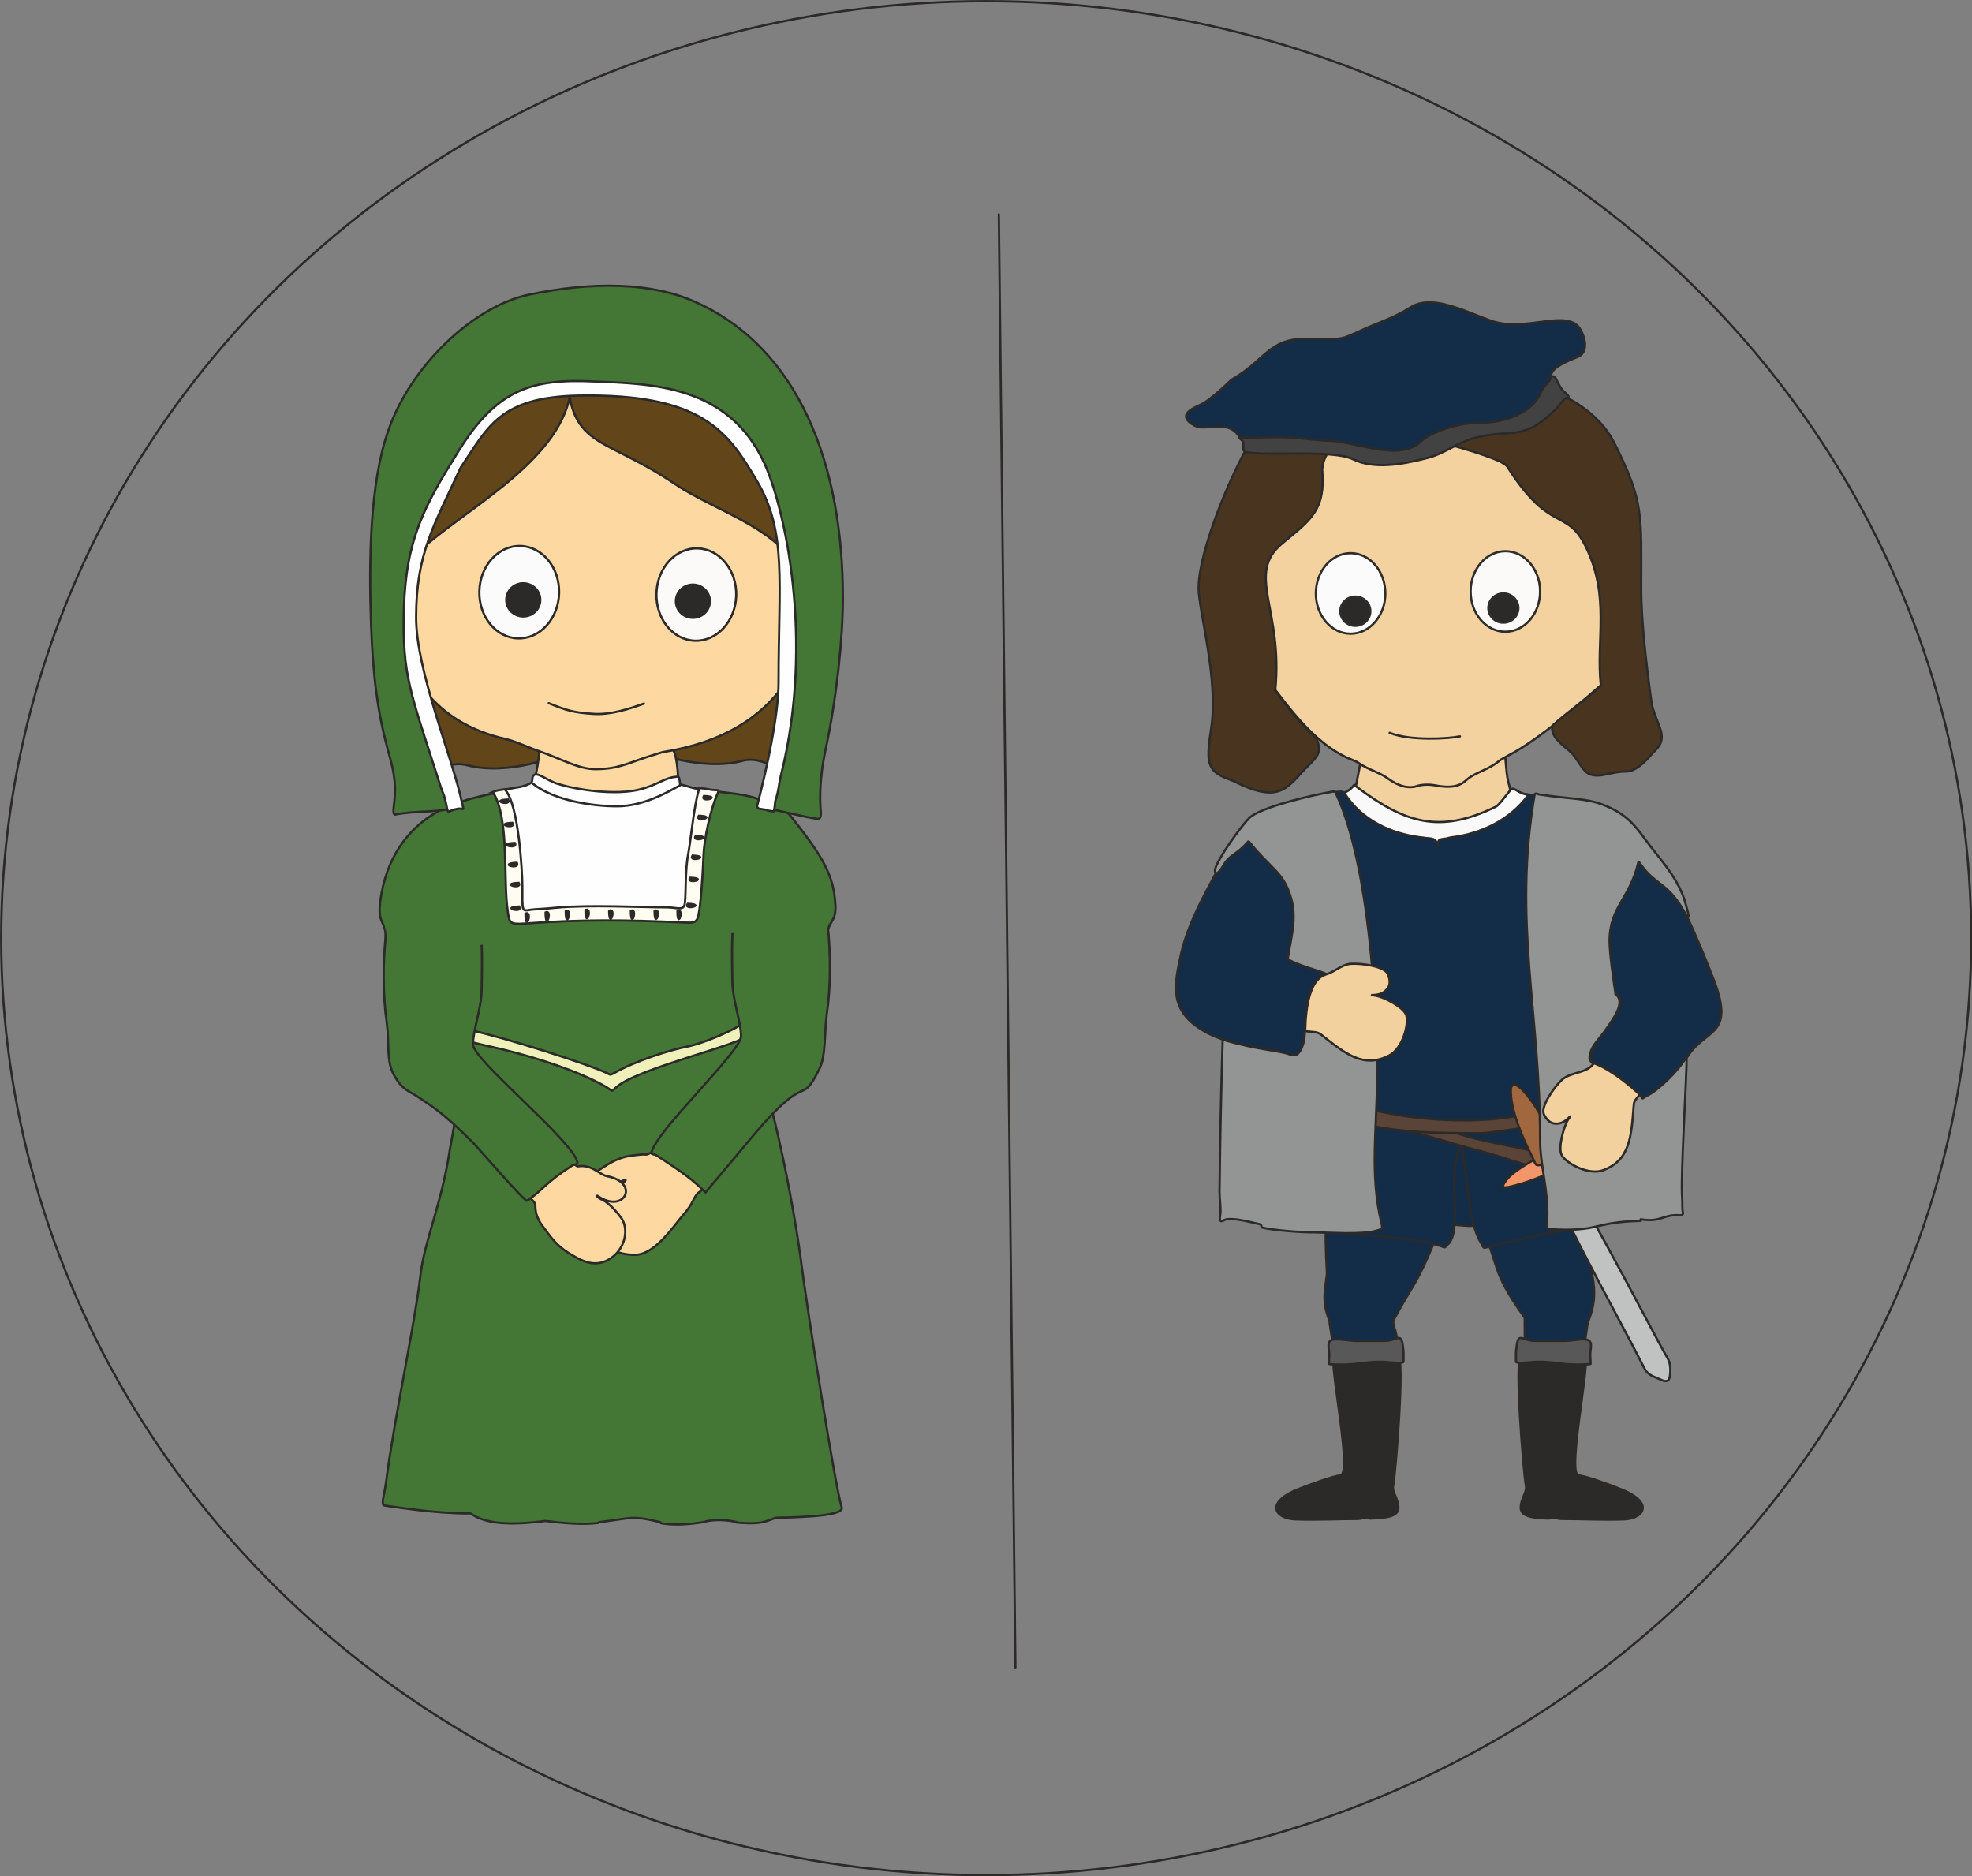 <?xml version="1.0" encoding="utf-8"?>
<!-- Generator: Adobe Illustrator 22.0.0, SVG Export Plug-In . SVG Version: 6.00 Build 0)  -->
<svg version="1.1" id="Capa_1" xmlns:xodm="http://www.corel.com/coreldraw/odm/2003"
	 xmlns="http://www.w3.org/2000/svg" xmlns:xlink="http://www.w3.org/1999/xlink" x="0px" y="0px" viewBox="0 0 499.5 475.2"
	 style="enable-background:new 0 0 499.5 475.2;" xml:space="preserve">
<rect x="0" y="0" width="499.5" height="475.2" fill="#808080" stroke="none"/>
<style type="text/css">
	.st0{fill:none;stroke:#2B2A29;stroke-width:0.567;stroke-miterlimit:22.926;}
	.st1{fill:#132C48;stroke:#2B2A29;stroke-width:0.567;stroke-linecap:round;stroke-miterlimit:22.926;}
	.st2{fill:#2B2A29;stroke:#2B2A29;stroke-width:0.567;stroke-linecap:round;stroke-miterlimit:22.926;}
	.st3{fill:#595858;stroke:#2B2A29;stroke-width:0.567;stroke-linecap:round;stroke-miterlimit:22.926;}
	.st4{fill:#F3D19F;stroke:#2B2A29;stroke-width:0.567;stroke-miterlimit:22.926;}
	.st5{fill:#F9F9F9;stroke:#2B2A29;stroke-width:0.567;stroke-linecap:round;stroke-miterlimit:22.926;}
	.st6{fill:#132C48;stroke:#2B2A29;stroke-width:0.567;stroke-miterlimit:22.926;}
	.st7{fill:#594437;stroke:#2B2A29;stroke-width:0.567;stroke-miterlimit:22.926;}
	.st8{fill:#F4D29F;stroke:#2B2A29;stroke-width:0.567;stroke-linecap:round;stroke-linejoin:round;stroke-miterlimit:22.926;}
	.st9{fill:#FBFBFB;stroke:#2E2D2C;stroke-width:0.567;stroke-linecap:round;stroke-linejoin:round;stroke-miterlimit:22.926;}
	.st10{fill:#FCFAF9;stroke:#2E2D2C;stroke-width:0.567;stroke-linecap:round;stroke-linejoin:round;stroke-miterlimit:22.926;}
	.st11{fill:#2B2A29;stroke:#2E2D2C;stroke-width:0.567;stroke-linecap:round;stroke-linejoin:round;stroke-miterlimit:22.926;}
	.st12{fill:none;stroke:#2B2A29;stroke-width:0.567;stroke-linecap:round;stroke-linejoin:round;stroke-miterlimit:22.926;}
	.st13{fill:#49341F;stroke:#2B2A29;stroke-width:0.567;stroke-miterlimit:22.926;}
	.st14{fill:#434242;stroke:#2B2A29;stroke-width:0.567;stroke-miterlimit:22.926;}
	.st15{fill:#939494;stroke:#2B2A29;stroke-width:0.567;stroke-miterlimit:22.926;}
	.st16{fill:#C0C1C1;stroke:#2B2A29;stroke-width:0.567;stroke-linecap:round;stroke-miterlimit:22.926;}
	.st17{fill:#F39669;stroke:#2B2A29;stroke-width:0.567;stroke-linecap:round;stroke-miterlimit:22.926;}
	.st18{fill:#A1673F;stroke:#2B2A29;stroke-width:0.567;stroke-miterlimit:22.926;}
	.st19{fill:#624519;stroke:#2B2A29;stroke-width:0.567;stroke-miterlimit:22.926;}
	.st20{fill:#FDD8A1;stroke:#2B2A29;stroke-width:0.567;stroke-miterlimit:22.926;}
	.st21{fill:#FDD9A1;stroke:#2B2A29;stroke-width:0.567;stroke-miterlimit:22.926;}
	.st22{fill:#447736;stroke:#2B2A29;stroke-width:0.567;stroke-linecap:round;stroke-miterlimit:22.926;}
	.st23{fill:#2B2A29;stroke:#2B2A29;stroke-width:0.567;stroke-miterlimit:22.926;}
	.st24{fill:#FBFBFB;stroke:#2B2A29;stroke-width:0.567;stroke-miterlimit:22.926;}
	.st25{fill:#FCFAF9;stroke:#2B2A29;stroke-width:0.567;stroke-miterlimit:22.926;}
	.st26{fill:#FDD8A1;stroke:#2B2A29;stroke-width:0.567;stroke-linecap:round;stroke-linejoin:round;stroke-miterlimit:22.926;}
	.st27{fill:#EFF0BA;stroke:#2B2A29;stroke-width:0.567;stroke-linecap:round;stroke-miterlimit:22.926;}
	.st28{fill:#447736;}
	.st29{fill:#FEFEFE;stroke:#2B2A29;stroke-width:0.567;stroke-linecap:round;stroke-miterlimit:22.926;}
	.st30{fill:#FFFDF1;stroke:#2B2A29;stroke-width:0.567;stroke-linecap:round;stroke-miterlimit:22.926;}
	.st31{fill:none;stroke:#2B2A29;stroke-width:0.567;stroke-linecap:round;stroke-miterlimit:22.926;}
	.st32{fill:#FDD8A1;stroke:#2B2A29;stroke-width:0.567;stroke-linecap:round;stroke-miterlimit:22.926;}
	.st33{fill:#447736;stroke:#2B2A29;stroke-width:0.567;stroke-miterlimit:22.926;}
	.st34{fill:#FEFEFE;stroke:#2B2A29;stroke-width:0.567;stroke-miterlimit:22.926;}
</style>
<g id="Capa_x0020_1">
	<g id="_1489733271424">
		<ellipse class="st0" cx="249.8" cy="237.6" rx="249.5" ry="237.3"/>
		<g>
			<path class="st1" d="M347.7,280.8c-1.5-9.2-11.6,10.6-11.6,19.6c0,6.5-0.7,9.5,0,21.9c0,0.1,0,0.3,0,0.4
				c-0.5,4.3-1.3,6.8,0.6,11.7c0.1,0.3,0.1,0.6,0.1,0.8c1.6,9.5,0.8,9.5,3.9,27.5c0.6,3.8-0.2,7.5,0.2,8.7c1,2.6,11.8,2.1,11.5-0.7
				c-1.4-17.2,3.4-28,0.7-34.7c-0.1-0.2-0.3-1.5-0.1-1.7c5.1-9.5,5.7-8.6,10.3-19.8c2.4-5.7,3.7-4.2,9.1-4c0.8,0,2.1-1,2.6,0
				c5.2,10.4,2.1,10.5,11.1,23.1c0.2,0.3,0.1,0.9,0.1,1.3c0.1,36.4,2,23.6,0.4,35.4c-0.5,3.4,1.8,1.3,4.1,1.5c1.7,0.1,3.9,2.9,5,1.9
				c3.3-2.9,1.1-4.6,3.4-14.5c1.4-6.1,1.4-13.9,2.8-22.4c0.1-0.8,0.2-1.7,0.5-2.4c2.1-5.4,1.4-9,0.7-12.5c-0.1-0.5,0-1,0-1.4
				c0.1-14.4,2.4-17.5-1.4-32c-2.1-7.7-28.8-8.1-34.6-8.1C364.2,280.5,347.7,276.7,347.7,280.8z"/>
			<path class="st2" d="M338.6,342.6c1.4,1.7,11.9,0.8,15.5,0.8c1.8,0-0.6,29.7-1.2,32.8c-0.4,1.8,1.3,3.2,1.3,5.7
				c0,2.1-2.9,2.6-7.2,2.7c-0.2,0-0.3-0.3-0.6-0.3c-0.7,0-1.7,0.4-2.5,0.4c-4.8,0-10.6,0.3-16,0.1c-5.2-0.3-7.6-4.5,1.6-7.9
				c1.5-0.6,8.4-3.2,10-3.2C343.1,373.5,335,338.2,338.6,342.6L338.6,342.6z"/>
			<path class="st2" d="M400.8,342.6c-1.4,1.7-11.9,0.8-15.5,0.8c-1.8,0,0.6,29.7,1.2,32.8c0.4,1.8-1.3,3.2-1.3,5.7
				c0,2.1,2.9,2.6,7.2,2.7c0.2,0,0.3-0.3,0.6-0.3c0.7,0,1.7,0.4,2.5,0.4c4.8,0,10.6,0.3,16,0.1c5.2-0.3,7.6-4.5-1.6-7.9
				c-1.5-0.6-8.4-3.2-10-3.2C396.4,373.6,404.4,338.2,400.8,342.6z"/>
			<path class="st3" d="M338.3,339.2c-2.6,0-1.6,2.3-1.6,3.9c0,0.8-0.1,1.6-0.1,2.3c0,0.2,3.5,0.2,3.6,0.2c3.6,0,7.9-1.1,11.5-0.6
				c0.8,0.1,3.8,0.3,3.8-0.1c0-2.2,0.1-2.1-0.2-4.3c-0.5-3.2-1.5-1-4.5-1h-7.6C341.7,339.5,339.9,339.2,338.3,339.2L338.3,339.2z"/>
			<path class="st3" d="M401.2,339.2c2.6,0,1.6,2.3,1.6,3.9c0,0.8,0.1,1.6,0.1,2.3c0,0.2-3.5,0.2-3.6,0.2c-3.6,0-7.9-1.1-11.5-0.6
				c-0.8,0.1-3.8,0.3-3.8-0.1c0-2.2-0.1-2.1,0.2-4.3c0.5-3.2,1.5-1,4.5-1h7.6C397.8,339.6,399.6,339.2,401.2,339.2z"/>
			<path class="st4" d="M343.8,197.3c-0.2,0.9-0.3,2.1-0.8,2.8c-0.2,0.3-6.1,1.2-6.1,1.4c0.5,8.7,15.9,25.9,29.8,25.1
				c11.9-0.6,22.7-17.9,22.3-25.1c0-0.1-4-0.5-5.2-0.7c-1.4-0.2-1.2-0.7-1.5-1.8c-1.6-5.5,0.1-9.6-3.4-9.6
				c-5.7,0.1-19.7-3.9-25.2-3.9c-0.9,0-6,3.1-6,3.1C344.3,189.5,345.5,189.3,343.8,197.3L343.8,197.3z"/>
			<path class="st5" d="M340,200.9c0.2-0.1,1.7-0.3,3-2.1c0.1-0.1,0.6,0.5,0.8,0.6c12.1,9,20.8,11.9,35.1,4.9
				c0.8-0.4,2.6-2.9,3.6-4.1c1-1.2,1.3,0.4,4.1,1c0.3,0.1,1.2,0.1,1.2,0.4c1.1,3.6-3.2,7.5-5.5,9.2c-8.9,7-26.9,9.7-35.7,0.9
				c-2.3-2.3-4.4-5-6-7.5c-0.2-0.4-0.2-1.2-0.4-1.5C340.1,202.5,340.2,201,340,200.9L340,200.9z"/>
			<path class="st6" d="M340.5,200.8c-0.6-0.9-5,0.5-6,0.8c-5.5,1.8-13,2.2-17.6,5.4c-1.9,1.3-5.8,8.2-7.3,11.1
				c-3.1,6-8.4,14.7-10.4,23.3c-1.8,8.1-3.2,14.5,5.7,19.7c7.1,4.2,17.9,4.4,20.8,5.6c8.5,3.6,1.3-16.3,9.9-19.8
				c2-0.8-10.9-3.3-9.5-4.5c2.3-1.9,3.4-4.8,3.6-7.3c0.1-1.1,1.6,3.3,2.3,8.8c0,0.1,0,0.3,0.1,0.5c0.1,0.8,4.7,1.4,4.8,2.2
				c0.1,2.4-4.5,5-4.9,7.2c0,0.1-0.1,0.3-0.1,0.4c-2,10.7,2.9,14.3,2.9,26.5c0,1.6-2,29.9-0.6,30.4c6.2,2,23.4,1.6,31.6,4.8
				c0.3,0.1,0.6-0.4,0.8-0.6c3.9-3.2,0.2-16.3,2.7-23.5c0.2-0.6,0.9-1.9,1-1.2c1.6,8.6,1.7,19.3,4.8,24.1c0.3,0.5,0.5,1.5,1.1,1.3
				c12.5-3.7,27.2-4.3,30.4-9.4c0.6-1-1.8-27.9-1.2-36.7c0-0.1-0.1-0.2-0.2-0.2c-2.1-0.4-4.1-1.1,0-7.2c0,0,0-0.1,0-0.1
				c-0.2-2.8-0.5-5.6-1.2-8.1c-1.8-6.7-1.5-8.4-2-10c0-0.1,0.1-0.1,0.1,0c0.1,0.1,0.3,0.3,0.5,0.5c1.2,1.7,3.5,3.7,7.4,7.6
				c1.4,1.4-0.7,5.2-2,6.7c-3.8,4.4-7.1,9.9-3.6,10.5c3.2,0.6,10.4,6.6,11.8,8.5c0.1,0.2,0.3,0.2,0.4,0.1c0.7-0.3,0.4-0.5,1.3-0.8
				c4.7-1.6,8.2-7.2,8.8-8.5c4.5-8.9,13.3-5.5,7.3-21c-14.1-36.1-23-43.6-40.6-45.7c-0.8-0.1-5.9-1.3-6.4-0.7
				c-4.5,6.1-11.8,9.7-19.5,10.6c-0.2,0-1.1,0.3-1.3,0.3c-1.1,0.1-1.6,0.2-1.8,0.6c-0.3,0.6-0.2,1.5-0.4,1.1
				c-0.1-0.2-0.1-0.8-0.3-1.1c-0.3-0.4-0.8-0.6-1.8-0.7c-0.3,0-0.7,0-1-0.1C352.5,211.4,344.8,207.7,340.5,200.8L340.5,200.8z"/>
			<path class="st7" d="M347.2,285.3c9,0,19.1,4.1,27.7,6.2c5.3,1.3,17,5.7,21.3,5.7c0-6.6,3.5-2.9-3.4-4.7
				c-5.1-1.4-16.9-3.3-21.9-4.9c-7-2.3-15.6-4.3-23.9-5.3c-3-0.3-8.7-1.9-3.7,0.3C344.3,283,345.5,284.7,347.2,285.3L347.2,285.3z"
				/>
			<path class="st7" d="M345.5,284.8c10.2,2.1,17.9,2.2,29.9,2.2c1.9,0,16.5-2.2,18.7-2.8c5.1-1.3,0.8-4.5-3.3-3.2
				c-15.4,5-36.5,2.2-46.1-0.7C343.6,280.1,343.8,284.3,345.5,284.8L345.5,284.8z"/>
			<path class="st8" d="M406,173.1c-3.7,3.2-13.9,12.5-22.4,17.4c-1.6,0.9-3.1,1.6-4.1,2.4c-2.6,2.1-5.8,2.7-8,4.6
				c-1.2,1.1-3,2.4-8,1.4c-2.2-0.4-4.2,0-4.6,0.2c-3.1,1-6.2-1.1-7.3-1.9c-2.2-1.6-4.9-2.2-7.2-3.8c-1-0.7-2.4-1.1-3.6-1.7
				c-10.3-5-17.1-16.9-21.1-21c-3.6-3.8-0.9-16-1.5-21.1c-1.6-12.4-7.3-20.8,2.9-27.6c17.9-11.9,40.4-29,59.9-23.7
				c13.2,3.6,28,16.4,27.5,54.8C408.4,160.3,411.9,168,406,173.1L406,173.1z"/>
			<g>
				<ellipse class="st9" cx="342.1" cy="150.3" rx="8.8" ry="10.2"/>
				<ellipse class="st10" cx="381.3" cy="149.8" rx="8.8" ry="10.2"/>
				<ellipse class="st11" cx="343.3" cy="154.8" rx="3.8" ry="3.7"/>
				<ellipse class="st11" cx="380.8" cy="154" rx="3.8" ry="3.7"/>
			</g>
			<path class="st12" d="M352,185.6c5.1,2.1,15,1.5,17.8,0.9"/>
			<path class="st13" d="M334.9,118.9c0.9,10.2-2.8,12.7-10.1,18.7c-9.4,7.8,0.3,16.7-1.8,37.3c0,0.2,0.4,0.3,0.5,0.6
				c2.6,3.6,5.6,7.5,10,11.6c0.1,0.1,0.1,0.2,0.1,0.3c1.2,3.2,0.1,4.2-2.3,6.6c-5.3,5.3-6.8,9.9-18.9,3.8c-0.8-0.4-4.1-1.2-5.4-3.2
				c-1.5-2.3-0.8-6-0.2-10.2c1.9-12.5-3.2-29.8-3.2-35.5c0-12.1,14.6-45.2,22.8-49.1c20.5-9.7,71.1-10.3,82.5,12.4
				c7.6,15.1,6.8,18.2,6.8,37.1c0,7,1.1,17.8,2.6,28.5c0.3,2.1,1.6,4.9,2.2,6.7c1.3,3.7-0.8,5-2.2,6.6c-1.8,2-4,4.3-6.5,4.3
				c-3.8,0-6.7,1.8-9.3,0.6c-1.6-0.7-3.1-4-4.4-5.3c-1.6-1.6-5.4-3.9-4.9-6.6c0-0.1,0-0.3,0.1-0.4c3.1-2.8,8.7-6.9,12-9.8
				c0.1-0.1,0.2-0.1,0.2-0.2c-1.3-11.7,2.5-22.7-4-35.6c-4.8-9.5-8.9-2.9-19.7-19.9c-0.3-0.5-0.9-0.7-1.3-1
				C379.4,116,336.6,100.5,334.9,118.9L334.9,118.9z"/>
			<path class="st6" d="M314.1,110.9c-2.9-5.1-8.6-1.5-11.5-3.1c-4.2-2.3-1.5-4,1.3-5.2c2.9-1.3,7.6-6.1,8-6.4
				c8.6-4.9,9.4-10.4,18.8-10.4c10.1,0,8.1,0.6,14.7-2.4c3.5-1.6,7.7-2.9,11.8-5.5c5.3-3.4,12.8,0.5,20.1,3.2
				c8.5,3.2,18.4-2.5,22.4,1.5c1,1,3.5,6.3-0.1,7.8c-2.5,1-6.7,2.7-6.7,4.7c0,10.2-11.5,12.1-21.2,14.7c-4.7,1.3-8.1,3.9-11.8,5.1
				c-4.6,1.5-10.1,1.6-15.5,0.8c-5.1-0.8-7.7-2.4-15.9-2.6C323.2,113,318.2,110.7,314.1,110.9L314.1,110.9z"/>
			<path class="st14" d="M313.9,110.8c0.2,0.5,0.9,0.7,1,1.2c0.2,1-0.2,1.9,0.3,2.3c0.1,0.1,0.1,0.2,0.2,0.2
				c6.8,1.1,22-0.7,27.3,1.8c5.1,2.5,11.9,1.5,18.8-0.3c4.4-1.1,7.8-4,12-5.1c9.6-2.5,12.2,1.2,20.8-7.5c0.7-0.7,1.7-2.5,2.9-2.8
				c0.6-0.2-1.2-1.3-1.8-2.3c-1.3-2-1.3-3.1-2.2-3c-0.1,0-0.3,0-0.3,0.1c-0.4,1.6-1.6,1.7-2.7,4.2c-2.5,5.5-9.6,7.6-17.1,7.6
				c-4,0-11.1,2.5-13.1,4.5c-5.5,5.5-16.8-0.1-23.9-0.1c-2.5,0-7.9-0.9-11.9-0.9C320,110.8,316.9,110.8,313.9,110.8L313.9,110.8z"/>
			<path class="st15" d="M338.5,201.2c8.4,18.1,10.3,54.3,10.3,71.9c0,12.4-1.9,24.3,1.1,36.6c0.4,1.8,0.2,1.5-1.3,2
				c-3.8,1.1-12.4,0.4-16.3,0.4c-3,0-9.7-0.5-12.6-1.2c-0.3-0.1-0.1-0.7-0.4-0.8c-3.4-0.8-6.5-1.6-8.6-1.3c-0.8,0.1-2.1,1.6-1.6-1.3
				c0.2-1.4-0.2-3.7-0.2-5.6c0.1-10.1,0.4-26.7,0.8-38.5c0,0,0-0.1,0-0.1c9.1,2.7,14.4,2.7,17.1,3.8c1,0.4,1.8,0,2.1-0.4
				c0.7-0.7,1.3-2.3,1.5-3.8c0.8-9.8,0.8-13.9,5.6-16.1c0.1,0-0.1-0.1-0.2-0.2c-1.8-0.8-7.4-2.2-9.6-3.7c-0.1,0,0-0.1,0-0.2
				c0.9-5.7,2.3-10.2,0.8-15.3c-1.9-6.6-5-7.2-10.6-14.2c-0.1-0.1-0.3-0.1-0.3,0c-2.9,3.4-4.5,3-6.3,6.1c-1.5,2.6-2.3,2-2,0.8
				c0.7-2.7,6.5-10.8,8.6-12.9c2.8-2.8,16.3-5.9,21.1-6.7C338.3,200.4,338.2,200.5,338.5,201.2L338.5,201.2z"/>
			<g>
				<path class="st16" d="M389.2,291.2c6.1,16.8,19.2,39.3,27.4,55.5c0.9,1.7,2.6,2,3.8,2.6c1.8,0.9,2.4,0.5,2.6-0.9
					c0.1-0.9,0.3-2.9-0.6-4.4c-3.8-6.3-27.3-53-31.3-53.2C389.3,290.6,388.1,289.3,389.2,291.2L389.2,291.2z"/>
				<path class="st17" d="M381.7,298.7c-1.3,1.7-1.6,2.4,1,1.8c7-1.7,13.4-4.8,20.1-9.8c4.3-3.2,3.2-3.4-0.9-2.6
					C395.4,289.5,383.9,295.8,381.7,298.7z"/>
				<path class="st18" d="M382.7,275.6c-0.3,5.2,3,12.7,5.5,17.6c1,1.9,0.4,2.2,2.9,1.7c1-0.2,1.8-0.8,2.5-1.3
					c1.5-0.9,0.9-1.8,0.4-3c-1.8-4.1-3.3-7.8-5.8-11.4C387.6,278.4,383.6,272.6,382.7,275.6z"/>
			</g>
			<path class="st15" d="M388.7,201.3c-5.5,32.2,1.4,55,1.4,87.4c0,6.6,2.2,13,1.8,20.2c0,0.9-0.4,2.4,0.3,2.4
				c13.3,0.8,10.9-1.8,23.4-2.1c0.1,0-0.1-0.4,0-0.4c5.2,0.9,5.7-1.4,10-1c0.4,0,0.7-0.2,0.7-0.6c-0.3-1.2-0.1-2.4-0.2-3.5
				c-0.5-5.5,1.2-31.5,1.1-35.5c0-0.3,0-0.5-0.1-0.4c-2.1,3.6-7.3,8.5-9.9,9.7c-0.6,0.3-0.9,0.6-1.1,0.7c-0.1,0-0.1-0.1-0.1-0.2
				c-3-3.4-9.8-8.2-12.5-8.7c-0.4-0.1-0.9-1-0.9-1.3c0.4-3.8,2.4-4.1,6-10c0.5-0.8,3-4.6,0.6-6.2c-0.1,0,0-0.1,0-0.2
				c-0.5-3.3-1.5-10-1.5-13.3c0-8.7,5.2-10.7,7.3-20c0-0.1,0.2,0.1,0.3,0.2c4,6,7.1,4.6,11.7,13.1c0.3,0.5,0.7,0.8,0.7,0.4
				c0-0.4-0.3-1.6-1-4c-2-6.2-6.7-10.9-9.9-15.3c-2.8-3.9-5.1-6.7-10.8-8.9c-4.4-1.7-8.5-1.4-16.2-2.6
				C389.1,200.9,388.8,200.9,388.7,201.3L388.7,201.3z"/>
			<path class="st4" d="M413.8,280.1c-0.6,7.7-0.9,13.8-7.8,16.3c-3.6,1.3-9.2-1.7-10.4-3.8c-1.1-1.9,0.6-7.4,1.5-8.9
				c1.5-2.4,0,0.4-2.1,0.8c-2.1,0.4-3.1-0.7-3.9-2.2c-1-1.8,2.3-6.7,4.5-8.8c2.3-2.1,6.4-1.6,8.1-4.2c0,0,0.1,0,0.1,0
				c4.2,1.5,9.3,5.8,11.4,7.8c0,0,0.1,0.1,0,0.2C414.3,278.7,413.9,278.6,413.8,280.1L413.8,280.1z"/>
			<path class="st4" d="M334.6,262c6.1,4.8,10.7,8.7,17.3,5.3c3.4-1.8,5-7.9,4.3-10.2c-0.7-2.1-5.8-4.6-7.6-4.9
				c-2.8-0.5,0.3,0.3,2-1c1.7-1.3,1.6-2.7,1-4.4c-0.7-2-6.5-2.9-9.5-2.7c-2.3,0.2-4.1,2.1-6.3,2.7c-0.1,0-0.2,0.1-0.2,0.1
				c-3.8,1.3-4.9,8.1-5,14.1c0,0.1,0.1,0.1,0.1,0.1C332.3,261.5,333.4,261.1,334.6,262L334.6,262z"/>
		</g>
		<path class="st19" d="M198.2,137c9.5,2.8,11.9,9.3,12.9,19.3c1.5,13.9-4.7,20.5-3.2,34.4c0.6,5.4-4.9,10.2-4.6,12.5
			c0,0,0.3,0.1-0.3-5.3c-1.3-12.5-3.6-13.5-2.4-1.9c0.3,2.6-6.1-5.1-12.6-3.3c-10.1,2.7-23.4-2.2-23.5-3c-0.6-5.4,24.8-14,28.2-18
			c5.5-6.3,0.3-11-0.2-16.4c-0.3-3.1-0.3-10-0.4-11.6C191.4,137.6,196,138.6,198.2,137L198.2,137z"/>
		<path class="st19" d="M103.7,138.1c-9.3,2.8-6.4,4.6-6.7,14.6c-0.4,13.9,4.5,23.3,4.1,37.1c-0.1,5.4,0.5,10.1,0.4,12.4
			c0,0,2,2.1,2.1-3.2c0.3-12.5,2.6-13.5,2.3-1.9c-0.1,2.6,5.7-5.1,12.4-3.3c10.3,2.7,23.2-2.2,23.2-3c0.1-5.4-25.8-14-29.6-18
			c-6-6.3-1.2-11-1-16.4c0.1-3.1-0.5-10-0.5-11.6C110.5,138.7,106,139.7,103.7,138.1L103.7,138.1z"/>
		<path class="st20" d="M137.1,183.9c-0.1,6.3-1.6,17.1-4.5,21.2c-0.9,1.2,4.3,5.4,4.7,5.7c11.5,10.7,26.9,4.4,38.8-3.9
			c0.6-0.4-1.5-2.4-1.8-2.7c-4.8-4.5,0.1-14.8-7.5-17.8C163.5,185.1,136.7,175.1,137.1,183.9L137.1,183.9z"/>
		<path class="st21" d="M206.9,139.1c0.8,26.3-8.9,46.6-39.1,51.4c-0.4,0.1-0.9,0.3-1.3,0.4c-7.4,2.2-9.4,3.9-15.7,3.9
			c-4.3,0-8.6-2.6-14.1-4.5c-2.5-0.8-5.9-2.5-8.5-3.1c-19.1-4.3-24.9-17.4-28.5-27.9c-1.7-4.8-2.9-12.7-2.1-17.6
			c2.5-16.5,1-41,20.6-50.6C167.9,67.2,208.8,104.3,206.9,139.1L206.9,139.1z"/>
		<path class="st19" d="M144,101.9c-4.6,16.3-26.7,27.4-38.1,37.9l-4.8,4.5c-8.5,7.9-6.3-11.5-6.2-15.2
			c0.6-20.8,14.7-45.7,44.2-54.5c3.4-1,7.8-1.7,9.6-0.3c2.5,2,1.2,6.5,0.4,9.3L144,101.9L144,101.9z"/>
		<path class="st19" d="M143.7,89c-0.7,25.4,7.5,20.2,27.3,33.6c10.8,7.3,28,11.4,32.9,25c5,14,6.9,4,6.6-5.3
			c-1.5-42.2-27-69-62.3-65.2c-3.9,0.4-4,2.7-4.1,5.7C144,84.1,143.5,88.7,143.7,89L143.7,89z"/>
		<path class="st22" d="M113.9,291.4c-2.1,13.8-6.4,22.8-7.4,31.6c-1.5,12.9-6.6,35.9-8.7,52.3c-0.5,3.7-1.4,5.8-0.4,6
			c2.4,0.3,12.5,2,21.2,2c0.2,0,0.5-0.1,0.6,0c3.8,2.7,9.9,3,18.2,2c0.2,0,0.5-0.1,0.7-0.1c4.9,0.6,9.5,1,13.4,0.5
			c0.2,0,0.1-0.2,0.3-0.2c8.5-1,8-1.8,15.4,0c0.1,0-0.2,0.3,1.1,0.4c2.9,0.4,6.3,0.2,10.4-0.5c0.1,0,0-0.1,0.1-0.1
			c2.4-0.5,5.1-0.4,7.4,0.1c0,0-0.1,0.1,0.4,0.2c4.7,0.4,6.5,0.2,9.6-1.1c0.1,0,0.1-0.1,0.2-0.1c2.3-0.1,17.6-0.1,16.8-2.6
			c-1.6-4.9-8.8-50.6-10.2-61.6c-1.2-10-7-43.6-13.1-55.9c-3.3-6.6,2.2-9.7-0.4-10.4l-71.8,7c-0.4,2.2,2.7,1,1.6,2.9
			C117.8,266.2,116,280.4,113.9,291.4L113.9,291.4z"/>
		
			<ellipse transform="matrix(2.734846e-02 -1 1 2.734846e-02 -27.357 282.932)" class="st23" cx="131.7" cy="155.5" rx="4.2" ry="4.3"/>
		
			<ellipse transform="matrix(2.734846e-02 -1 1 2.734846e-02 12.042 325.747)" class="st23" cx="173.4" cy="156.7" rx="4.2" ry="4.3"/>
		<path class="st12" d="M139,178.1c4.7,1.9,6.4,2.4,11.3,2.7c4.3,0.3,8.9-1.2,12.8-2.6"/>
		
			<ellipse transform="matrix(2.734847e-02 -1 1 2.734847e-02 -22.078 277.277)" class="st24" cx="131.4" cy="150" rx="11.7" ry="10.1"/>
		
			<ellipse transform="matrix(2.734847e-02 -1 1 2.734847e-02 20.954 322.762)" class="st25" cx="176.3" cy="150.6" rx="11.7" ry="10.1"/>
		
			<ellipse transform="matrix(2.734846e-02 -1 1 2.734846e-02 -23.081 280.272)" class="st23" cx="132.5" cy="152" rx="4.2" ry="4.3"/>
		
			<ellipse transform="matrix(2.734846e-02 -1 1 2.734846e-02 18.41 323.501)" class="st23" cx="175.4" cy="152.3" rx="4.2" ry="4.3"/>
		<path class="st22" d="M135,198.6c-7.7,2.3-16.8,2.9-24.2,7c-7.4,4.1-13.1,11.7-14.5,22.8c-0.8,6.5,2,4.2,1.3,11.3
			c-1.1,11.1,2.8,14.7,4,16.5c2.4,3.3,4.5-6.3,8.7-8.9c2.6-1.6,5.1-1.6,7.9,0.3c1.8,1.3,4.1,3.5,2.7,5.8c-8.1,13,3.4,10.6,7.2,10.2
			c0.4,0,1.2,0,3.5,0.9c10.6,4,13.4,3.7,23,9.4c0.1,0.1,0.5,0.5,0.6,0.5c0.2,0,0.5-0.4,0.7-0.5c10.7-6.3,22.7-8.9,34.9-14.1
			c1-0.4-0.4-1.5-0.4-2.9c0-4.5,3.1-1.7,3.1-7.1c0-17.5,16.3,26,14.8,2.3c-0.6-8.5,0.3-12.9,1.2-16c0.9-3.2,2.3-3,2.1-6.9
			c-0.4-8-3.7-12.8-11.3-22.5c-1.6-2-4.7-2.6-7.3-3.9c-4.9-2.4-12.9-1.8-20.6-4c-0.2,0-0.3,0-0.5,0
			C160.3,201.7,150.9,206.3,135,198.6L135,198.6z"/>
		<path class="st26" d="M151.9,296.2c-0.9,0.5-1.6,2.5-1.2,3.7c0.5,1.8,0.9,1.5,2.3,1.4c1.5-0.1,2.9-1.4,4.4-2.1
			c3.6-1.7-2.8,2.9-4.9,4.7c-2.9,2.5-2.9,4.1-2.5,6.7c0,0.1,1.8,7.1,10.7,7.2c5.2,0.1,9.8-7.2,12.6-10.4c2.2-2.4,2.6-4.7,3.7-5.4
			c0.4-0.2,1.2-1,1.2-1.5c0-0.2-0.1-0.5-0.1-0.7c-1.1-2.8-2.1-8.1-6.3-9.6c-2.8-1-1.3-2.1-2.9-1.7c-0.8,0.2-4,4.3-5.6,3.9
			c-0.5-0.1-2.8,0.2-3.5,0.3C155.7,293.3,153.2,295.5,151.9,296.2L151.9,296.2z"/>
		<path class="st27" d="M117.1,263.4c0,0,0.3,0.1,0.9,0.2c2.4,0.6,8.9,2.1,9,2.1c9.1,2.2,19.8,5.7,26.2,9.4c2.3,1.3,1.3,1.6,3.1,0.1
			c5.7-4.8,32.7-11,32.9-13c0.2-1.6-1.3-2.8-2-2.4c-2.2,1.4-9.1,4.5-13.3,5.3c-3.8,0.7-13.1,3.6-18.4,6.7c-1.1,0.6-1,0.3-1.7,0
			c-4.8-2.3-25.8-9-34.6-10.9c0,0-0.6-0.2-0.8,0.1L117.1,263.4L117.1,263.4z"/>
		<path class="st22" d="M205.6,217.6c3.7,6.9,5.9,25.1,3.8,39.4c-0.6,4.6-0.2,10.3-1.8,13.6c-5,10.1-2.5,0.1-16.4,16.5
			c-0.7,0.9-12.5,14.9-12.5,14.9c-3-3-5.2-4.7-12.3-9.3c-0.5-0.4-1.5-0.3-1.4-0.7c1-5.5,22.7-25.6,22.7-29.6c0-3.5-2.2-9.4-2.2-13.9
			c0-2.5-0.5-16.6,1-16.6L205.6,217.6L205.6,217.6z"/>
		<path class="st28" d="M188.6,217.3c8.6-4.4,16.6-4.4,18.8-0.1c1.3,2.4,4.2,16,1.5,19.3c-2.1,2.5-8.4-5.4-12.2-3.5
			c-8.6,4.4-17.4,4.5-19.6,0.2C174.8,228.8,180,221.7,188.6,217.3L188.6,217.3z"/>
		<path class="st28" d="M118.9,219.5c-8.6-4.4-16.6-4.4-18.8-0.1c-1.3,2.4-4.2,16-1.5,19.3c2.1,2.5,8.4-5.4,12.2-3.5
			c8.6,4.4,17.4,4.5,19.6,0.2C132.6,231.1,127.5,224,118.9,219.5L118.9,219.5z"/>
		<path class="st29" d="M127.7,200c2.7-0.5,5.4-0.7,6.9-1.8c0.3-0.3,0.2-1.3,0.4-1.6c0.8-1.5,3.3,1,6.2,1.9
			c5.4,1.7,14.8,2.9,20.6,1.5c5.3-1.3,6.3-3.1,9.9-3.3c0.5,0,0.5,2,0.6,2c1.5,0.2,3.7,1.3,6.5,1.3c3.4,0-1.2,3.9-1.6,7.9
			c-0.2,2.4-0.7,15.1-1.9,15.1c-2.7,4.4,3.6,8.8-2.8,8.7l-24.9-0.1c-5,0-11,0.8-15.5,0.8c-3.1,0-2.3-15.1-2.3-18.2
			C130,210.5,125.2,201.6,127.7,200L127.7,200z"/>
		<path class="st30" d="M181.8,200.9c-1.9,4.2-3.4,11.5-3.6,15.6c-0.1,2.7-0.4,8.7-0.9,12.8c-0.6,4.7-0.7,4.5-4.9,4.3
			c-13.1-0.6-24.9-0.8-39.4,0.3c-4,0.3-4-0.2-4.4-3.2c-1.2-7.9,0.5-23.2-3.7-30c0,0,0-0.1-0.1-0.1c1.4-0.6,2.2-0.5,3-0.7
			c0.1,0,0.1,0.1,0.2,0.2c3.4,3.8,4.3,20.8,4.3,24.2c0,6.7-0.2,6.5,2.2,6.1c1.5-0.2,2.3-0.1,6.3-0.5c8.3-0.8,21.7-0.1,28.1-0.1
			c2.6,0,4.4,1.1,4.6-1.2c0.3-3.3,0-8.4,0.9-12.8c0.6-3.3,1.4-11.8,2.6-15.7c0.1-0.2,0-0.5,0.1-0.5c2.1,0.1,2.6,0.5,4.2,0.5
			C182.1,200.1,182.1,200.2,181.8,200.9L181.8,200.9z"/>
		<path class="st31" d="M135,198.5c5.4,4.3,15.1,5.7,21.3,5.7c6.5,0,12.6-3.4,16.1-5.4"/>
		<path class="st23" d="M133.1,231.4C133.1,236.4,135,230.5,133.1,231.4z"/>
		<path class="st23" d="M129.8,208.4C124.9,208.6,130.8,210.2,129.8,208.4z"/>
		<path class="st23" d="M177,206.6C181.9,206.8,175.8,208.4,177,206.6z"/>
		<path class="st23" d="M128.7,202.5C123.8,202.7,129.7,204.3,128.7,202.5z"/>
		<path class="st23" d="M178.3,201.6C183.2,201.8,177.2,203.4,178.3,201.6z"/>
		<path class="st23" d="M138.2,231.1C138.2,236.1,140,230.2,138.2,231.1z"/>
		<path class="st23" d="M130.4,213.5C125.4,213.7,131.4,215.3,130.4,213.5z"/>
		<path class="st23" d="M176.2,211.7C181.1,211.9,175.1,213.5,176.2,211.7z"/>
		<path class="st23" d="M143.3,230.8C143.3,235.8,145.1,229.9,143.3,230.8z"/>
		<path class="st23" d="M130.9,218.5C125.9,218.8,131.9,220.4,130.9,218.5z"/>
		<path class="st23" d="M175.4,216.7C180.3,216.9,174.3,218.5,175.4,216.7z"/>
		<path class="st23" d="M148.3,230.5C148.3,235.5,150.2,229.6,148.3,230.5z"/>
		<path class="st23" d="M131.4,223.6C126.5,223.8,132.4,225.4,131.4,223.6z"/>
		<path class="st23" d="M174.8,222.3C179.7,222.5,173.7,224.1,174.8,222.3z"/>
		<path class="st23" d="M154.3,230.7C154.3,235.6,156.2,229.7,154.3,230.7z"/>
		<path class="st23" d="M131.5,229.6C126.6,229.8,132.6,231.4,131.5,229.6z"/>
		<path class="st23" d="M174.2,228.9C179.1,229.1,173,230.7,174.2,228.9z"/>
		<path class="st23" d="M159.8,230.7C159.8,235.7,161.6,229.8,159.8,230.7z"/>
		<path class="st23" d="M165.8,230.7C165.8,235.7,167.7,229.8,165.8,230.7z"/>
		<path class="st23" d="M171.6,230.8C171.6,235.7,173.4,229.8,171.6,230.8z"/>
		<path class="st32" d="M145.1,294.4c0,0,0.1,0.1,0.1,0.1c0.4,0.5,0.9,0.9,1.2,0.9c3.5-0.6,5.4,2.1,7.4,2.5c8.4,1.6,4.4,9.7-2.4,5
			c-0.5-0.3-0.3,0.3,1.2,1c1.9,0.8,4.6,4.2,5.1,5.1c1.7,3.3,0.1,8.1-3.7,10.1c-3.3,1.8-6.3,0.4-8.7-1c-3.4-1.9-5-3.6-7.2-6.7
			c-0.8-1.1-2.6-3-2.5-6.2c0-0.5-0.7-1.3-1.7-2.1c0,0-0.1,0-0.1-0.1c3-2.5,1.5-3.5,9.9-7.8C144.1,295,144.7,294.6,145.1,294.4
			L145.1,294.4z"/>
		<path class="st33" d="M142.5,98.8c-13.1,0-20.8,8.6-27.3,18.7c-6.9,10.7-12.2,23.2-12.2,35.4c0,19.4,6.1,34.8,10.6,50.4
			c0.1,0.5,0.9,1.4,0.4,1.5c-3.8,1-8.9,0.5-13.9,1.5c-0.5,0.1-0.5-1.1-0.4-1.7c0.6-4.8,0.6-7.5-1.3-14.1c-2.7-9.8-3.9-18.9-4.4-32
			c-0.6-16.8-0.3-36.1,4.3-49.3c5.8-16.9,22-31.8,35.8-34.6c15.9-3.3,31-3.2,42.3,2c26,11.8,37.1,41.1,37.1,74.9
			c0,10-1.6,25.5-4.4,38.4c-1.5,7-1.5,12.5-1.2,15.5c0.1,0.9,0,2.1-0.8,2c-3.1-0.4-10-2.2-12.6-2.6c-0.7-0.1,1-2.8,1.1-3.5
			c0.7-5.1,1.3-7.8,1.7-9c3.5-11.2,4.6-35.3-3.2-70.9c-1.6-7.3-9.4-14-20.3-18C164.8,99.9,153.5,98.5,142.5,98.8L142.5,98.8z"/>
		<path class="st34" d="M116.7,118.4c-6.7,14.6-11.3,21.6-11.3,38c0,13.6,9.2,35.4,11.6,46.8c0.6,2.7,0.6,1.2-1.4,1.7
			c-2.8,0.6-1.8,1.9-2.9-2.6c-0.3-1.2-0.6-1.6-1-2.8c-7.9-24.7-9.8-28.2-9.4-45.1c0.5-18,5.3-26.4,13.8-40.1
			c9.8-15.8,18.7-18.4,34.2-17.7c14.8,0.6,34.2,0.9,43.3,20.7c5.2,11.4,12.7,44.9,4.3,78.7c-0.7,2.7-0.6,4.2-1.5,6.8
			c-0.1,0.3-0.2,2.7-0.5,2.7c-2.6-0.3-0.6-0.3-3.1-0.6c-0.9-0.1-1.2-0.4-0.9-1.3c2.3-8.8,5.3-22.6,5.3-30.7
			c0-25.9,2.2-38.2-5.6-51.3c-7.2-12.2-13.7-22-45.2-21.4C126.4,100.6,123.5,108.4,116.7,118.4L116.7,118.4z"/>
		<path class="st22" d="M101.8,219.9c-3.7,6.9-5.9,25.1-3.8,39.4c0.6,4.6-0.1,9.1,1.5,12.4c2.2,4.4,4.2,4.6,6.2,6
			c2.9,2,6,3.5,14.4,12c0.8,0.8,12.9,14.8,13.4,14.4c3.8-2.5,4.3-4.3,11.4-8.9c0.5-0.3,1.5-0.3,1.4-0.7c-1-5.5-26.5-26-26.5-30
			c0-3.5,2.2-9.4,2.2-13.9c0-2.5,0.5-16.6-1-16.6L101.8,219.9L101.8,219.9z"/>
		<path class="st28" d="M119.1,219.8c-8.6-4.4-16.6-4.4-18.8-0.1c-1.3,2.4-4.2,16-1.5,19.3c2.1,2.5,8.4-5.4,12.2-3.5
			c8.6,4.4,11.9,5.4,14.1,1.1C127.3,232.3,127.7,224.2,119.1,219.8L119.1,219.8z"/>
		<line class="st31" x1="253" y1="54.3" x2="257.2" y2="422.3"/>
	</g>
</g>
</svg>

